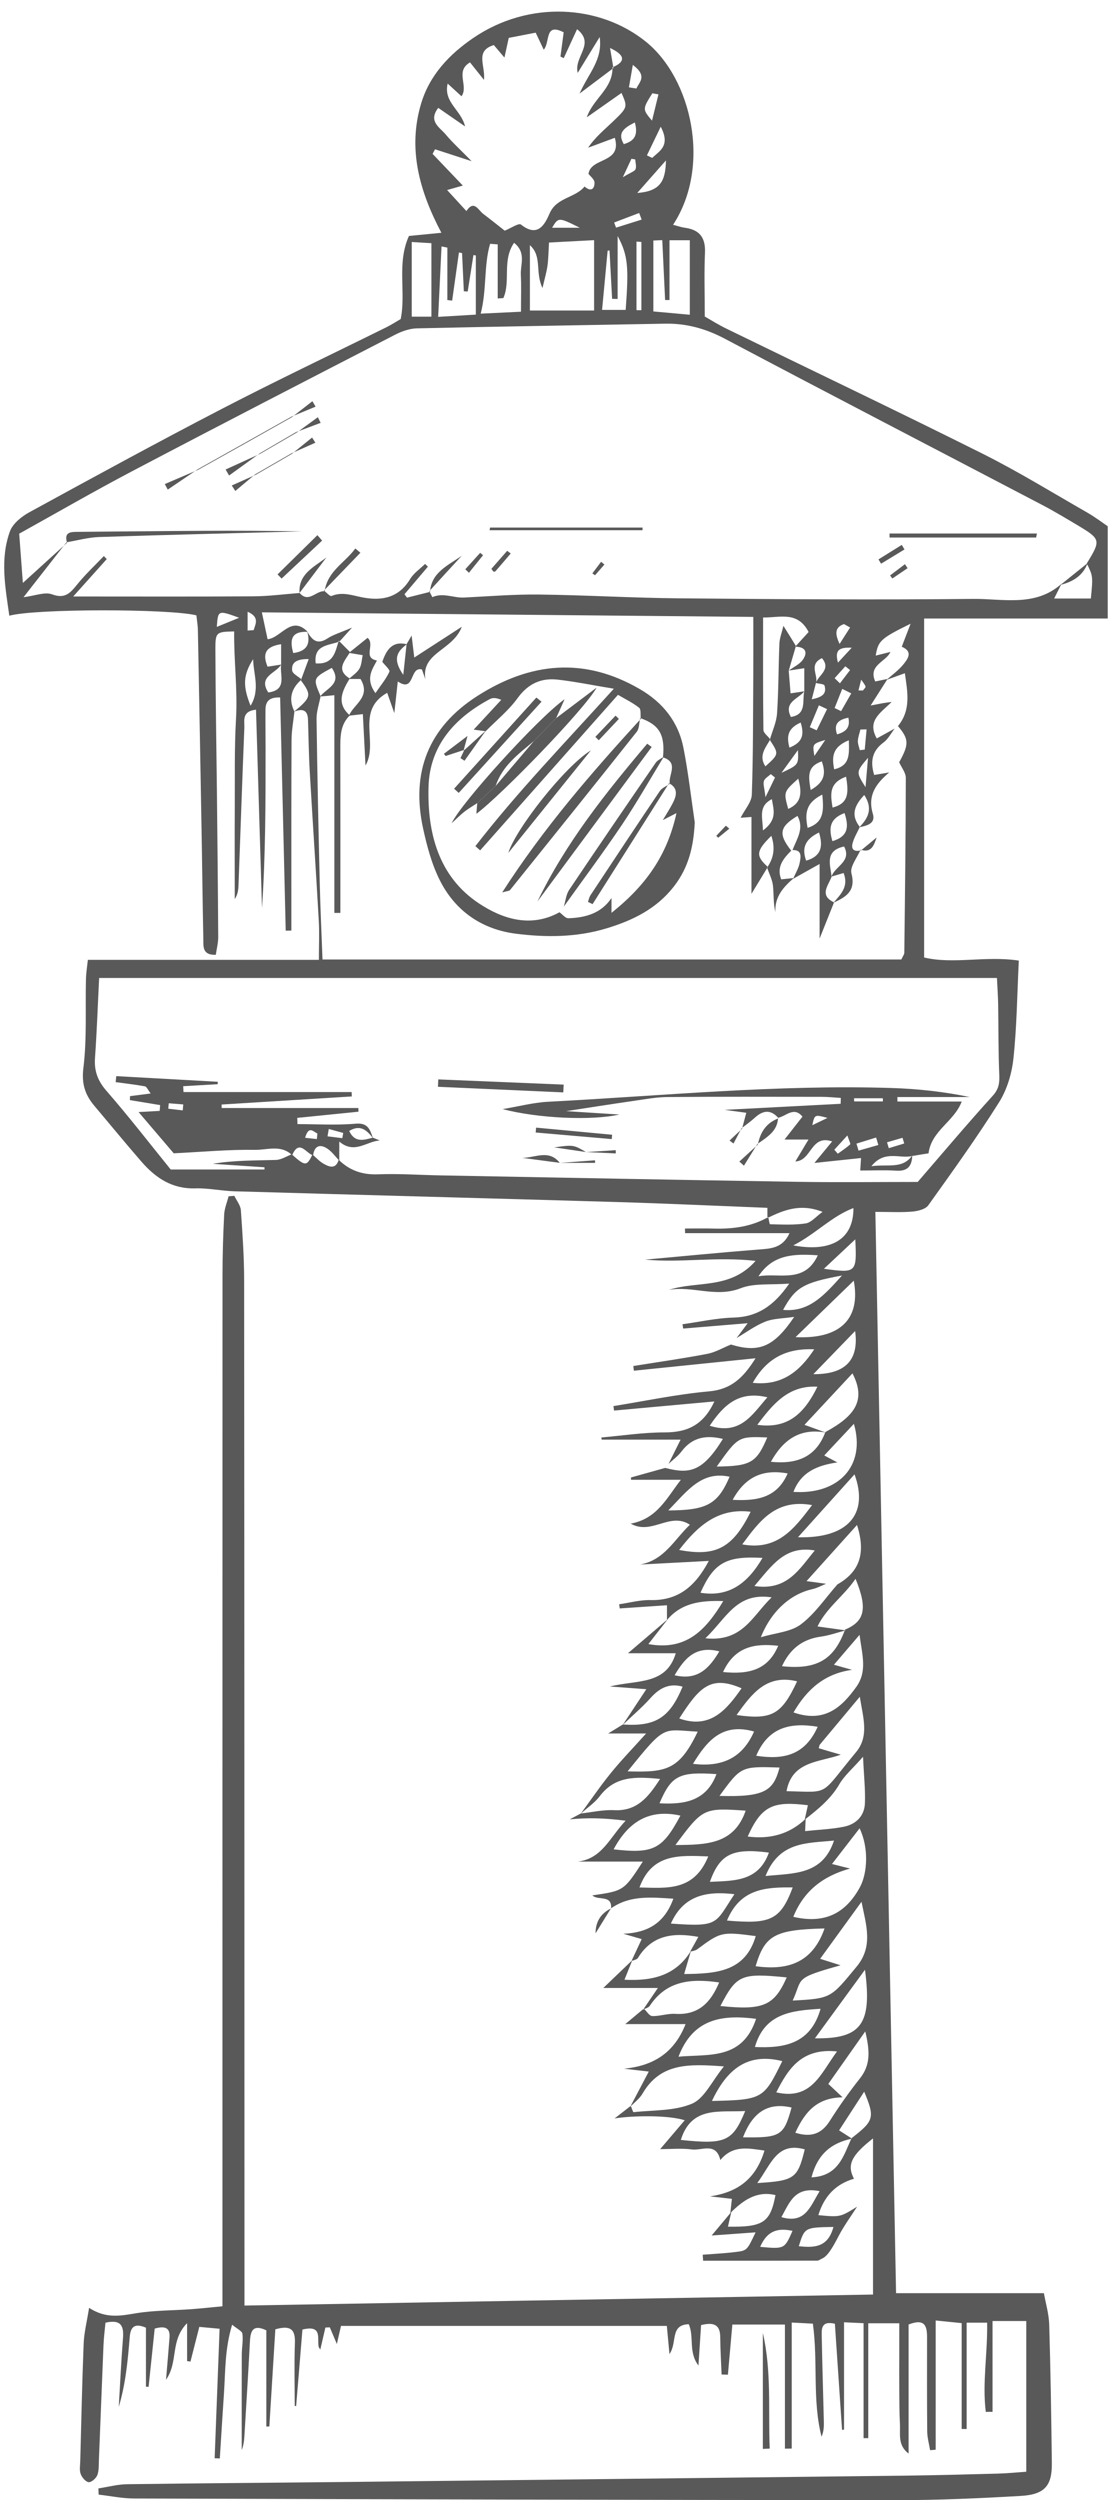 <?xml version="1.0" encoding="UTF-8" standalone="no"?><svg xmlns="http://www.w3.org/2000/svg" xmlns:xlink="http://www.w3.org/1999/xlink" fill="#000000" height="237.8" preserveAspectRatio="xMidYMid meet" version="1" viewBox="-0.4 -1.1 105.4 237.8" width="105.4" zoomAndPan="magnify"><g clip-rule="evenodd" fill="#59595a" fill-rule="evenodd" id="change1_1"><path d="M72.599,114.75c0-0.312,0-0.623,0-0.969 c-4.77-0.187-9.482-0.408-14.194-0.548c-12.173-0.357-24.348-0.674-36.52-1.026 c-1.24-0.035-2.479-0.317-3.713-0.277c-2.19,0.067-3.765-0.989-5.103-2.526 c-1.524-1.751-2.993-3.547-4.488-5.318c-0.883-1.05-1.235-2.087-1.049-3.603 c0.342-2.777,0.176-5.62,0.244-8.438c0.016-0.645,0.124-1.288,0.18-1.852c7.353,0,14.56,0,21.977,0 c0-1.339,0.059-2.553-0.011-3.76c-0.265-4.709-0.582-9.413-0.855-14.119c-0.097-1.655-0.114-3.312-0.169-4.968 c-0.031-0.989-0.592-1.041-1.331-0.757c1.649-1.359,1.696-1.577,0.651-2.984c0.234-0.63,0.466-1.255,0.748-2.018 c-1.083-0.014-1.664,0.275-1.575,1.084c0.034,0.314,0.586,0.569,0.9,0.854c-0.983,0.848-1.273,1.852-0.685,3.053 c-0.095,0.897-0.266,1.795-0.272,2.692c-0.027,5.142-0.017,10.285-0.017,15.429c0,0.903,0,1.809,0,2.711 c-0.181,0.003-0.359,0.006-0.538,0.009c-0.177-7.348-0.35-14.696-0.53-22.18 c-0.814-0.029-1.386,0.185-1.395,1.142c-0.012,1.242,0.009,2.488,0.009,3.733c0.003,5.052,0,10.104-0.34,15.164 c-0.19-6.271-0.38-12.544-0.57-18.88c-1.381,0.157-1.082,1.06-1.108,1.703 c-0.201,4.972-0.371,9.942-0.553,14.914c-0.018,0.469-0.051,0.938-0.362,1.4c0-2.897-0.012-5.794,0.003-8.69 c0.017-2.819-0.043-5.646,0.118-8.457c0.16-2.777-0.21-5.547-0.176-8.312c-1.702,0.042-1.791,0.057-1.785,1.71 c0.014,4.56,0.096,9.12,0.146,13.68c0.047,4.561,0.096,9.124,0.123,13.684c0.001,0.546-0.145,1.091-0.229,1.682 c-1.319,0.053-1.174-0.828-1.188-1.515c-0.074-3.565-0.11-7.133-0.174-10.698 c-0.108-6.218-0.223-12.437-0.344-18.655c-0.009-0.485-0.095-0.968-0.142-1.417 C15.721,56.792,2.967,56.78,0.486,57.462c-0.384-2.714-0.897-5.391,0.06-8.028 c0.27-0.735,1.105-1.407,1.843-1.81c6.107-3.34,12.22-6.676,18.398-9.878 c5.149-2.669,10.393-5.157,15.59-7.731c0.44-0.218,0.856-0.489,1.34-0.77 c0.521-2.563-0.396-5.292,0.785-7.902c0.992-0.098,1.958-0.19,3.085-0.302c-2.072-3.927-3.211-7.927-1.946-12.233 c0.805-2.745,2.69-4.738,5.002-6.311c5.239-3.564,11.996-3.195,16.419,0.387 c4.311,3.493,6.234,11.789,2.565,17.398c0.423,0.107,0.769,0.233,1.126,0.281c1.397,0.188,1.971,0.941,1.909,2.373 c-0.085,1.9-0.021,3.807-0.021,6.069c0.521,0.295,1.268,0.769,2.059,1.154 c8.114,3.959,16.27,7.844,24.349,11.883c3.404,1.702,6.658,3.711,9.967,5.604c0.779,0.448,1.499,0.997,1.953,1.303 c0,3.082,0,5.824,0,8.78c-5.899,0-11.562,0-17.46,0c0,10.807,0,21.393,0,32.241c2.782,0.664,5.854-0.183,9.007,0.294 c-0.16,3.261-0.19,6.297-0.511,9.304c-0.152,1.429-0.604,2.96-1.363,4.166 c-2.109,3.354-4.428,6.578-6.735,9.804c-0.271,0.378-0.99,0.554-1.52,0.6 c-1.063,0.092-2.141,0.028-3.516,0.028c0.656,34.302,1.312,68.49,1.968,102.844c4.43,0,9.093,0,14.063,0 c0.167,0.94,0.475,1.961,0.506,2.987c0.13,4.394,0.199,8.789,0.25,13.187c0.024,2.146-0.678,2.978-2.958,3.111 c-3.973,0.232-7.955,0.406-11.932,0.403c-24.135-0.016-48.27-0.083-72.403-0.158 c-1.127-0.001-2.253-0.241-3.38-0.368c-0.009-0.196-0.018-0.392-0.025-0.592c0.911-0.139,1.822-0.387,2.736-0.399 c6.885-0.094,13.768-0.135,20.651-0.211c17.83-0.195,35.66-0.396,53.488-0.606 c2.901-0.036,5.801-0.114,8.699-0.192c0.894-0.024,1.786-0.116,2.691-0.178c0-4.856,0-9.533,0-14.332 c-1.148,0-2.022,0-3.208,0c0,2.928,0,5.782,0,8.637c-0.216,0.001-0.429,0.001-0.643,0.001 c-0.345-2.767,0.183-5.561,0.127-8.484c-0.604,0-1.118,0-1.948,0c0,3.44,0,6.779,0,10.116 c-0.156-0.003-0.314-0.006-0.473-0.008c0-3.286,0-6.575,0-10.065c-0.821-0.083-1.506-0.153-2.472-0.25 c0,4.229,0,8.26,0,12.29c-0.176,0.018-0.353,0.031-0.532,0.048c-0.095-0.588-0.265-1.176-0.273-1.765 c-0.028-2.987-0.021-5.974-0.016-8.96c0-1.039-0.172-1.848-1.756-1.231c0,4.051,0,8.163,0,12.278 c-1.056-0.807-0.774-1.846-0.823-2.803c-0.059-1.075-0.053-2.155-0.061-3.234 c-0.01-0.995-0.002-1.989-0.002-2.984c0.002-1.071,0.002-2.139,0.002-3.374c-1.025,0-1.87,0-2.951,0 c0,3.69,0,7.308,0,10.925c-0.149,0-0.3,0.002-0.448,0.002c0-3.579,0-7.161,0-10.934 c-0.729-0.036-1.248-0.06-1.857-0.088c0,3.487,0,6.85,0,10.214c-0.064,0.005-0.126,0.012-0.19,0.019 c-0.229-3.377-0.455-6.756-0.682-10.094c-1.369-0.316-1.262,0.57-1.248,1.3c0.05,2.653,0.133,5.307,0.198,7.957 c0.014,0.489,0.003,0.98-0.218,1.488c-0.893-3.475-0.322-7.091-0.826-10.753 c-0.608-0.032-1.132-0.059-2.01-0.106c0,4.103,0,8.045,0,11.986c-0.216,0.005-0.434,0.008-0.648,0.01 c0-3.872,0-7.745,0-11.804c-1.818,0-3.336,0-5,0c-0.144,1.627-0.282,3.196-0.423,4.769 c-0.199-0.008-0.4-0.016-0.601-0.019c-0.046-1.185-0.122-2.368-0.128-3.551 c-0.007-1.139-0.56-1.466-1.824-1.147c-0.072,1.136-0.152,2.349-0.248,3.847 c-0.982-1.291-0.387-2.696-0.923-3.933c-1.819,0.062-1.062,1.736-1.837,2.843 c-0.095-1.021-0.163-1.756-0.249-2.68c-10.27,0-20.582,0-30.996,0c-0.158,0.69-0.279,1.22-0.394,1.722 c-0.216-0.512-0.443-1.048-0.67-1.586c-0.139,0.005-0.279,0.009-0.419,0.017 c-0.153,0.656-0.305,1.316-0.486,2.1c-0.071-0.127-0.152-0.217-0.167-0.316 c-0.124-0.797,0.353-2.053-1.532-1.59c-0.193,2.372-0.395,4.821-0.598,7.274 c-0.044-0.004-0.092-0.01-0.138-0.012c0-1.999-0.053-4,0.019-5.994c0.043-1.232-0.365-1.718-1.86-1.292 c-0.185,3.022-0.379,6.133-0.571,9.243c-0.094,0-0.19,0-0.286,0.002c0-3.041,0-6.079,0-9.146 c-1.225-0.581-1.501-0.01-1.557,1.006c-0.155,2.983-0.345,5.962-0.523,8.941 c-0.029,0.482-0.07,0.965-0.262,1.437c0-3.026-0.006-6.054,0.005-9.081c0.003-0.661,0.144-1.331,0.061-1.978 c-0.033-0.258-0.499-0.461-0.978-0.862c-0.707,2.334-0.636,4.468-0.779,6.572c-0.139,2.049-0.263,4.1-0.392,6.149 c-0.164-0.008-0.328-0.014-0.492-0.019c0.153-4.04,0.31-8.078,0.47-12.316 c-0.705-0.066-1.23-0.114-1.93-0.179c-0.291,1.145-0.565,2.22-0.839,3.298 c-0.109-0.015-0.216-0.028-0.322-0.043c0-1.047,0-2.091,0-3.61c-1.645,1.676-0.803,3.662-2.005,5.385 c0.133-1.584,0.24-2.791,0.332-3.997c0.071-0.914-0.377-1.163-1.409-0.87c-0.189,1.808-0.386,3.674-0.58,5.54 c-0.084-0.001-0.168-0.007-0.253-0.012c0-1.863,0-3.729,0-5.614c-1.11-0.476-1.465-0.047-1.542,0.889 c-0.182,2.224-0.385,4.447-1.044,6.646c0.13-2.183,0.231-4.365,0.402-6.547c0.088-1.139-0.172-1.803-1.666-1.464 c-0.06,0.662-0.155,1.372-0.185,2.083c-0.153,3.647-0.288,7.292-0.438,10.938 c-0.021,0.496,0.017,1.027-0.151,1.475c-0.116,0.305-0.561,0.699-0.823,0.673 c-0.287-0.028-0.642-0.451-0.762-0.78c-0.135-0.363-0.05-0.812-0.04-1.223 c0.1-3.734,0.176-7.464,0.325-11.192c0.04-1.034,0.305-2.059,0.515-3.387c1.639,1.067,3.039,0.75,4.504,0.51 c1.711-0.277,3.469-0.254,5.205-0.38c0.898-0.066,1.794-0.165,2.978-0.277c0-1.19,0-2.244,0-3.3 c0-31.605-0.003-63.211,0.006-94.814c0-1.906,0.061-3.816,0.157-5.721c0.027-0.586,0.274-1.161,0.42-1.74 c0.183-0.016,0.368-0.028,0.551-0.042c0.215,0.457,0.586,0.903,0.619,1.371c0.158,2.233,0.31,4.471,0.311,6.708 c0.023,31.438,0.025,62.877,0.031,94.315c0,0.977,0,1.954,0,3.154c20.166-0.354,40.106-0.704,59.791-1.048 c0-4.913,0-9.752,0-14.849c-2.093,1.637-2.49,2.526-1.812,3.835c-1.766,0.513-2.853,1.7-3.387,3.463 c2.079,0.194,2.079,0.194,3.687-0.807c-0.599,0.938-1.267,1.838-1.774,2.823 c-0.595,1.153-1.067,1.913-1.566,2.116c-0.149,0.059-0.291,0.193-0.434,0.193c-3.625,0.012-7.25,0.011-10.874,0.011 c-0.014-0.192-0.027-0.383-0.042-0.572c1.049-0.083,2.101-0.132,3.143-0.261c1.084-0.132,1.08-0.164,1.888-1.867 c-1.414,0.1-2.71,0.193-4.18,0.3c0.642-0.769,1.257-1.501,1.871-2.236c-0.103,0.462-0.21,0.922-0.319,1.395 c3.358,0.052,4.026-0.398,4.521-3.003c-1.829-0.436-3.104,0.529-4.296,1.703 c0.046-0.4,0.09-0.806,0.149-1.346c-0.706-0.081-1.395-0.16-2.082-0.236c2.572-0.376,4.351-1.602,5.182-4.357 c-1.55-0.216-3.01-0.546-4.199,0.906c-0.403-1.732-1.758-0.887-2.692-1.01 c-0.991-0.13-2.013-0.031-3.032-0.031c0.782-0.92,1.537-1.807,2.337-2.747 c-1.599-0.509-4.988-0.442-6.67-0.174c0.513-0.399,1.028-0.798,1.541-1.197c0.089,0.208,0.2,0.607,0.267,0.601 c1.873-0.206,3.894-0.1,5.561-0.81c1.178-0.503,1.876-2.124,3.029-3.542c-3.303-0.241-6.026-0.361-7.742,2.586 c-0.282,0.485-0.778,0.845-1.175,1.264c0.562-1.071,1.127-2.142,1.768-3.359 c-0.809-0.093-1.579-0.183-2.349-0.273c2.728-0.266,4.747-1.447,5.85-4.241c-1.911,0-3.717,0-5.737,0 c0.707-0.59,1.238-1.032,1.768-1.475c0.265,0.248,0.52,0.699,0.793,0.709c0.726,0.024,1.464-0.254,2.186-0.209 c2.228,0.139,3.383-1.078,4.183-2.987c-2.683-0.392-5.013-0.172-6.598,2.226 c-0.12,0.181-0.417,0.244-0.632,0.361c0.411-0.607,0.822-1.212,1.401-2.061c-1.765,0-3.291,0-5.191,0 c1.069-1.025,1.915-1.836,2.763-2.646c-0.242,0.609-0.489,1.217-0.747,1.861c2.711,0.143,4.91-0.432,6.322-2.745 c-0.21,0.717-0.42,1.434-0.645,2.203c3.061-0.031,5.812-0.212,6.809-3.609c-3.234-0.426-3.344-0.395-5.555,1.25 c-0.186,0.139-0.46,0.164-0.692,0.244c0.253-0.459,0.507-0.916,0.787-1.418c-2.423-0.442-4.417-0.162-5.744,1.999 c-0.103,0.167-0.413,0.21-0.626,0.31c0.302-0.646,0.604-1.291,0.982-2.097 c-0.6-0.175-1.172-0.344-1.745-0.509c2.261-0.097,3.891-0.957,4.756-3.335 c-2.142-0.137-4.132-0.339-5.931,0.918l0.008,0.011c0.102-1.353-1.241-0.712-1.782-1.245 c2.995-0.434,2.995-0.434,4.799-3.213c-2.182,0-4.187,0-6.195,0c2.323-0.271,3.021-2.255,4.559-3.89 c-1.972-0.253-3.581-0.298-5.311-0.127c0.348-0.184,0.695-0.37,1.043-0.558c1.059-0.118,2.122-0.369,3.172-0.316 c2.158,0.106,3.233-1.192,4.375-2.971c-2.318-0.225-4.274-0.295-5.739,1.642 c-0.487,0.642-1.2,1.112-1.808,1.662c0.945-1.288,1.849-2.612,2.854-3.853 c0.961-1.189,2.03-2.288,3.367-3.775c-1.42,0-2.316,0-3.61,0c0.664-0.407,1.025-0.626,1.389-0.855 c3.119,0.209,4.461-0.635,5.689-3.6c-1.268-0.352-2.191,0.126-3.037,1.069 c-0.818,0.915-1.766,1.717-2.654,2.567c0.717-1.084,1.432-2.167,2.24-3.39c-1.107-0.083-2.07-0.155-3.469-0.261 c2.607-0.64,5.361-0.115,6.27-3.161c-1.402,0-2.766,0-4.548,0c1.419-1.213,2.607-2.228,3.794-3.242 c-0.601,0.767-1.198,1.534-1.851,2.371c3.618,0.657,5.466-1.349,7.123-4.091c-2.167-0.071-3.993,0.18-5.356,1.806 c0-0.402,0-0.805,0-1.408c-1.583,0.106-3.038,0.203-4.493,0.302c-0.019-0.132-0.036-0.265-0.055-0.397 c0.992-0.142,1.987-0.421,2.976-0.398c2.643,0.061,4.262-1.297,5.552-3.724c-2.325,0.122-4.431,0.234-6.535,0.346 c2.321-0.428,3.243-2.368,4.736-3.786c-1.897-1.259-3.631,1.031-5.627-0.106c2.539-0.472,3.428-2.458,4.772-4.172 c-1.584,0-3.166,0-4.749,0c0.002-0.072,0.002-0.146,0.003-0.219c1.086-0.305,2.171-0.606,3.257-0.91 c2.328,0.611,3.565,0.359,5.485-2.757c-1.575-0.381-2.901-0.18-3.933,1.188 c-0.34,0.452-0.823,0.798-1.242,1.191c0.354-0.71,0.71-1.421,1.15-2.31c-2.625,0-5.066,0-7.51,0 c-0.008-0.068-0.017-0.138-0.022-0.206c2.001-0.175,4.004-0.485,6.006-0.482c2.112,0.003,3.682-0.656,4.738-2.944 c-3.293,0.299-6.417,0.581-9.541,0.867c-0.021-0.143-0.041-0.283-0.06-0.425c3.025-0.486,6.038-1.129,9.085-1.4 c2.084-0.186,3.246-1.248,4.433-3.15c-4.081,0.417-7.827,0.801-11.573,1.184c-0.018-0.149-0.035-0.298-0.053-0.445 c2.347-0.379,4.7-0.712,7.033-1.158c0.778-0.147,1.502-0.583,2.25-0.886c2.681,0.806,4.08,0.242,6.023-2.633 c-1.07,0.161-1.973,0.146-2.748,0.454c-0.967,0.383-1.829,1.029-2.736,1.562 c0.277-0.368,0.554-0.737,1.057-1.412c-2.285,0.191-4.209,0.35-6.135,0.509c-0.021-0.136-0.043-0.273-0.065-0.411 c1.614-0.222,3.222-0.589,4.84-0.633c2.267-0.062,3.839-1.095,5.314-3.234c-1.766,0.142-3.335-0.061-4.628,0.445 c-2.349,0.918-4.566-0.253-6.828,0.156c2.667-0.883,5.83-0.004,8.256-2.761c-3.694-0.417-7.09,0.199-10.511-0.118 c3.591-0.325,7.177-0.678,10.771-0.96c1.173-0.092,2.305-0.105,2.964-1.559c-3.387,0-6.659,0-9.931,0 c-0.005-0.146-0.008-0.293-0.012-0.44c0.903,0,1.807-0.021,2.709,0.004c1.829,0.052,3.594-0.167,5.215-1.094 c0.058,0.239,0.109,0.685,0.17,0.685c1.132,0.02,2.28,0.089,3.392-0.081c0.523-0.081,0.972-0.646,1.601-1.097 C75.746,113.34,74.166,113.989,72.599,114.75z M77.212,63.857c0.229-0.75,1.492-1.276,0.576-2.359 c-1.297,0.617-0.328,1.616-0.569,2.363c-0.116,0.447-0.23,0.891-0.399,1.553 c0.963-0.201,1.451-0.501,1.212-1.315C77.989,63.952,77.486,63.936,77.212,63.857z M29.324,108.71 c0.346,0.296,0.661,0.649,1.048,0.871c0.559,0.32,1.17,0.549,1.448-0.368c1.043,1.024,2.254,1.438,3.748,1.38 c1.984-0.079,3.977,0.067,5.966,0.103c11.348,0.21,22.693,0.432,34.042,0.612c3.792,0.061,7.587,0.01,11.322,0.01 c2.34-2.705,4.686-5.492,7.132-8.19c0.579-0.64,0.66-1.197,0.628-1.985 c-0.095-2.235-0.071-4.475-0.107-6.712c-0.014-0.787-0.071-1.575-0.116-2.511c-28.566,0-56.897,0-85.404,0 c-0.126,2.519-0.215,5.068-0.394,7.61c-0.087,1.237,0.261,2.171,1.095,3.129c2.113,2.426,4.082,4.974,6.107,7.475 c2.889,0,5.902,0,8.917,0c0-0.07,0.003-0.141,0.004-0.21c-1.64-0.109-3.278-0.219-4.919-0.33 c2.012-0.346,4.018-0.309,6.018-0.369c0.504-0.018,0.996-0.35,1.491-0.535 C28.65,109.84,28.767,109.843,29.324,108.71z M26.349,62.109c-0.494,0.843-2.228,1.121-1.227,2.654 c1.84-0.242,1.071-1.656,1.219-2.656c0-0.626,0-1.251,0-1.935c-1.507,0.221-1.788,0.943-1.286,2.139 C25.561,62.233,25.956,62.17,26.349,62.109z M76.115,64.652c-0.572,0.732-2.002,1.012-1.279,2.442 c1.526-0.247,1.063-1.52,1.272-2.442c0-0.673,0-1.349,0-2.197c-0.627,0.095-1.06,0.16-1.48,0.228 c0.459-0.342,1.042-0.596,1.349-1.042c0.518-0.756,0.186-1.222-0.734-1.23c0.423-0.465,0.849-0.928,1.277-1.399 c-1.045-2.01-2.689-1.36-4.33-1.38c0,3.686-0.016,7.189,0.031,10.691c0.003,0.3,0.435,0.593,0.653,0.903 c-0.448,0.796-1.136,1.552-0.464,2.566c1.297-1.175,1.297-1.175,0.415-2.519c0.241-0.84,0.635-1.668,0.692-2.519 c0.148-2.21,0.132-4.433,0.224-6.647c0.019-0.497,0.217-0.988,0.383-1.684c0.52,0.831,0.857,1.373,1.19,1.918 c-0.23,0.782-0.457,1.566-0.686,2.351c0.058,0.716,0.117,1.432,0.176,2.156 C75.326,64.769,75.723,64.712,76.115,64.652z M78.702,82.272c0.296-0.979,1.954-1.414,1.193-2.86 c-1.853,0.407-1.323,1.714-1.185,2.866c-0.303,0.852-1.219,1.762,0.23,2.449 c-0.4,1.004-0.803,2.01-1.375,3.444c0-2.568,0-4.767,0-7.096c-1.033,0.58-1.778,1-2.523,1.414 c0.221-0.511,0.532-1.006,0.632-1.54c0.09-0.495,0.274-1.223-0.685-1.199c0.397-1.047,1.136-2.045,0.47-3.246 c-1.713,1.035-1.837,1.728-0.592,3.303c-0.747,0.758-1.42,1.545-0.953,2.729c0.413-0.043,0.805-0.083,1.198-0.124 c-0.98,0.851-1.831,1.77-1.754,3.249c-0.21-0.874-0.138-1.719-0.233-2.544c-0.068-0.581-0.365-1.134-0.557-1.702 c0.652-0.917,0.783-1.892,0.408-3.017c-1.464,1.441-1.504,1.906-0.337,2.958c-0.434,0.714-0.868,1.43-1.555,2.56 c0-2.712,0-5.015,0-7.311c-0.45,0.033-0.791,0.057-1.033,0.076c0.4-0.79,1.039-1.48,1.065-2.19 c0.132-3.755,0.114-7.516,0.14-11.277c0.012-1.798,0.002-3.597,0.002-5.639 C55.565,57.432,40.147,57.288,24.51,57.142c0.223,1.04,0.374,1.754,0.546,2.559c1.297-0.133,2.248-2.323,3.815-0.702 c-1.524-0.078-1.748,0.71-1.374,2.016c1.377-0.185,1.641-0.943,1.322-2.064c0.445,0.793,0.934,1.326,1.931,0.673 c0.553-0.362,1.22-0.549,2.343-1.035c-0.658,0.728-0.93,1.026-1.198,1.328 c-0.998,0.392-2.479,0.28-2.265,2.076c1.711,0.135,1.861-1.101,2.195-2.156 c0.357,0.36,0.716,0.724,1.073,1.084c-0.474,0.831-1.405,1.659-0.031,2.513 c-0.699,1.171-1.317,2.343,0.011,3.508c-0.924,0.894-0.906,2.047-0.903,3.211 c0.012,5.192,0.004,10.384,0.004,15.577c-0.19,0-0.383,0-0.573,0c0-6.866,0-13.731,0-20.708 c-0.578,0.059-0.977,0.097-1.357,0.125c0.616-0.789,2.139-1.228,1.112-2.723c-1.797,0.979-1.797,0.979-1.063,2.695 c-0.135,0.719-0.394,1.439-0.385,2.158c0.068,5.215,0.181,10.427,0.304,15.64c0.056,2.375,0.17,4.75,0.262,7.241 c18.498,0,36.823,0,55.062,0c0.158-0.341,0.282-0.485,0.282-0.632c0.065-5.545,0.135-11.088,0.144-16.634 c0-0.497-0.41-0.995-0.633-1.493c0.953-1.713,0.936-2.196-0.115-3.441c1.259-1.533,0.913-3.218,0.658-5.026 c-0.716,0.259-1.228,0.446-1.732,0.627c0.533-0.48,1.136-0.91,1.585-1.46c0.434-0.535,0.948-1.223-0.149-1.688 c0.246-0.637,0.489-1.27,0.842-2.187c-2.854,1.402-3.094,1.632-3.318,3.033 c0.472-0.116,0.938-0.233,1.401-0.352c-0.426,0.963-2.146,1.24-1.447,2.812 c0.38-0.08,0.774-0.161,1.17-0.242c-0.469,0.736-0.938,1.473-1.609,2.529 c0.722-0.138,0.949-0.185,1.179-0.226c0.19-0.032,0.383-0.056,0.825-0.118 c-1.068,1.062-2.371,1.787-1.42,3.475c0.583-0.321,1.145-0.629,1.705-0.939c-0.351,0.448-0.624,1.002-1.064,1.325 c-1.118,0.821-1.26,1.848-0.888,3.088c0.488-0.082,0.96-0.162,1.432-0.242 c-1.219,1.037-2.094,2.152-1.555,3.944c0.281,0.941-0.594,1.127-1.289,1.272c0.823-0.85,1.331-1.752,0.47-3.068 c-0.964,1.016-1.292,1.938-0.423,3.038c-0.231,0.506-0.533,0.99-0.68,1.52 c-0.19,0.678,0.201,0.858,0.81,0.701l-0.057-0.061c-0.317,0.759-1.035,1.624-0.87,2.257 c0.442,1.694-0.524,2.24-1.703,2.789c0.646-0.781,1.475-1.5,0.958-2.826 C79.427,82.057,79.058,82.168,78.702,82.272z M80.605,202.268c2.147-1.657,2.234-1.953,1.202-4.42 c-0.827,1.272-1.598,2.459-2.386,3.677c0.562,0.361,0.897,0.573,1.23,0.789 c-1.97,0.397-3.284,1.48-3.858,3.682C79.392,205.869,79.841,203.911,80.605,202.268z M79.985,153.898 c1.88-0.794,2.162-1.997,1-4.832c-1.129,1.652-2.765,2.753-3.617,4.53c1.013,0.139,1.849,0.253,2.689,0.373 c-0.788,0.202-1.567,0.484-2.37,0.596c-1.768,0.242-2.938,1.176-3.7,2.812 C77.308,157.73,78.941,156.757,79.985,153.898z M78.112,135.107c2.876-1.547,3.881-3.066,2.579-5.582 c-1.518,1.63-3.001,3.222-4.563,4.896c0.823,0.298,1.428,0.519,2.031,0.735 c-2.43-0.442-4.035,0.63-5.227,2.78C75.445,138.193,77.236,137.466,78.112,135.107z M78.182,149.538 c-0.438,0.175-0.862,0.413-1.317,0.514c-2.062,0.464-3.901,2.082-4.889,4.572c1.417-0.424,2.857-0.504,3.812-1.228 c1.346-1.016,2.334-2.51,3.473-3.799c2.158-1.228,2.703-3.015,1.863-5.651c-1.668,1.855-3.147,3.496-4.801,5.338 C77.219,149.407,77.701,149.472,78.182,149.538z M76.146,171.977c0.102-0.458,0.204-0.916,0.305-1.376 c-3.228-0.393-4.39-0.03-5.723,2.977c2.093,0.271,3.959-0.201,5.513-1.691 c-0.014,0.309-0.028,0.618-0.052,1.176c1.307-0.141,2.522-0.18,3.698-0.421 c1.132-0.231,1.937-1.007,1.987-2.205c0.056-1.268-0.09-2.548-0.176-4.445c-1.02,1.158-1.777,1.791-2.242,2.594 C78.628,170.017,77.4,170.993,76.146,171.977z M57.953,5.376c-0.952,0.718-1.903,1.434-3.223,2.426 c0.868-1.961,2.22-3.207,1.914-5.379c-0.772,1.26-1.349,2.2-2.092,3.413c-0.374-1.584,1.705-2.748-0.058-4.16 c-0.472,1.023-0.869,1.889-1.268,2.755c-0.104-0.052-0.207-0.101-0.311-0.152 c0.103-0.785,0.209-1.571,0.305-2.303c-1.849-0.953-1.263,0.925-1.898,1.652c-0.336-0.711-0.566-1.198-0.765-1.621 c-0.853,0.164-1.676,0.324-2.561,0.496c-0.132,0.602-0.257,1.177-0.411,1.872 c-0.438-0.517-0.742-0.871-1.01-1.189c-1.834,0.563-0.778,1.969-0.937,3.312 c-0.587-0.735-0.955-1.196-1.328-1.664c-1.458,0.85-0.107,2.242-0.809,3.223c-0.4-0.368-0.768-0.702-1.317-1.207 c-0.414,1.795,1.271,2.479,1.66,4.078c-1.059-0.732-1.775-1.23-2.555-1.768 c-0.984,1.285,0.15,1.857,0.709,2.529c0.644,0.771,1.397,1.45,2.466,2.542c-1.498-0.486-2.49-0.809-3.481-1.133 c-0.077,0.146-0.154,0.293-0.231,0.44c0.949,0.995,1.898,1.991,2.875,3.013 c-0.397,0.112-0.775,0.219-1.495,0.423c0.691,0.754,1.263,1.377,1.835,2.001 c0.727-1.099,1.118-0.098,1.595,0.264c0.702,0.527,1.386,1.081,2.051,1.602c0.568-0.227,1.331-0.75,1.543-0.583 c1.603,1.268,2.267-0.001,2.729-1.063c0.669-1.538,2.424-1.45,3.325-2.556c0.559,0.511,0.946,0.281,0.944-0.362 c-0.001-0.323-0.434-0.647-0.575-0.838c0.231-1.606,3.214-0.953,2.506-3.433 c-0.925,0.342-1.732,0.643-2.541,0.944c0.675-1.005,1.548-1.708,2.354-2.481c1.429-1.369,1.412-1.387,0.823-2.729 c-1.1,0.773-2.2,1.547-3.302,2.321c0.602-1.794,2.49-2.718,2.443-4.753c1.379-0.589,1.1-1.222-0.232-1.845 C57.74,4.101,57.847,4.738,57.953,5.376z M5.978,50.523l-0.056-0.045c-1.279,1.636-2.558,3.273-4.084,5.224 c1.105-0.136,2.031-0.527,2.713-0.274c1.283,0.482,1.779-0.186,2.44-0.997c0.762-0.936,1.653-1.767,2.488-2.644 c0.091,0.097,0.184,0.193,0.275,0.291c-0.946,1.053-1.893,2.108-3.189,3.555c6.128,0,11.642,0.022,17.153-0.015 c1.458-0.01,2.915-0.204,4.373-0.316l0.005-0.009c0.865,1.02,1.579-0.254,2.384-0.155l-0.061-0.065 c0.242,0.183,0.575,0.573,0.716,0.513c1.04-0.436,1.992-0.043,2.987,0.142c1.829,0.341,3.421,0.02,4.488-1.748 c0.341-0.564,0.942-0.967,1.425-1.444c0.09,0.087,0.18,0.174,0.269,0.262c-0.74,0.874-1.483,1.748-2.227,2.623 c0.079,0.106,0.159,0.217,0.241,0.324c0.728-0.184,1.458-0.365,2.188-0.55l-0.062-0.062 c0.1,0.196,0.278,0.568,0.287,0.564c1.016-0.458,2.016,0.089,3.022,0.037c2.381-0.118,4.765-0.315,7.146-0.285 c4.438,0.052,8.873,0.322,13.312,0.36c9.318,0.083,18.637,0.154,27.953,0.054 c2.834-0.031,5.912,0.795,8.412-1.434c-0.231,0.462-0.462,0.923-0.698,1.397c1.262,0,2.387,0,3.49,0 c0.206-2.126,0.206-2.126-0.389-3.336c1.353-2.199,1.337-2.305-0.825-3.602c-1.138-0.68-2.276-1.363-3.449-1.978 C88.657,41.648,78.584,36.428,68.557,31.121c-1.819-0.961-3.657-1.472-5.689-1.435 c-7.87,0.148-15.741,0.265-23.61,0.445c-0.706,0.015-1.459,0.287-2.099,0.618 c-8.316,4.286-16.634,8.575-24.917,12.931c-3.725,1.958-7.369,4.068-10.815,5.979 c0.127,1.713,0.232,3.119,0.348,4.686C3.224,53.025,4.603,51.774,5.978,50.523z M56.114,28.433 c0-2.283,0-4.374,0-6.691c-1.53,0.081-2.881,0.152-4.288,0.226c-0.055,0.905-0.057,1.563-0.146,2.21 c-0.085,0.604-0.262,1.198-0.475,2.121c-0.731-1.541-0.003-2.994-1.198-4.081c0,2.056,0,4.111,0,6.216 C52.032,28.433,54.047,28.433,56.114,28.433z M81.552,179.785c-1.294,1.784-2.588,3.567-3.934,5.423 c0.717,0.229,1.172,0.372,1.941,0.617c-4.522,1.268-3.561,1.205-4.553,3.354c3.7-0.192,3.621-0.256,6.081-3.226 C82.691,184.018,81.993,181.998,81.552,179.785z M78.745,176.19c0.711,0.18,1.213,0.306,1.716,0.433 c-2.584,0.719-4.399,2.127-5.396,4.591c2.93,0.684,4.942-0.278,6.321-2.789c0.747-1.36,0.866-3.8-0.017-5.626 C80.484,173.946,79.639,175.035,78.745,176.19z M77.566,164.864c-0.043,0.164-0.085,0.314-0.082,0.314 c0.651,0.2,1.305,0.388,2.099,0.617c-2.081,0.731-4.638,0.602-5.164,3.471 c4.234,0.08,3.099,0.518,6.613-3.714c1.27-1.527,0.669-3.277,0.358-5.268 C79.944,162.016,78.728,163.472,77.566,164.864z M62.599,21.74c-0.283,0.012-0.566,0.023-0.847,0.036 c0,2.221,0,4.445,0,6.746c1.068,0.097,2.167,0.195,3.466,0.314c0-2.456,0-4.732,0-7.085c-0.572,0-1.115,0-1.931,0 c0,1.973,0,3.83,0,5.686c-0.139,0-0.279,0-0.418,0C62.778,25.54,62.687,23.64,62.599,21.74z M75.085,161.776 c2.916,1.013,4.558-0.448,5.974-2.435c1.054-1.478,0.564-2.991,0.306-4.945c-0.964,1.127-1.643,1.918-2.436,2.843 c0.723,0.204,1.225,0.345,1.725,0.485C78.061,158.081,76.373,159.551,75.085,161.776z M75.255,201.752 c1.466,0.455,2.481,0.136,3.272-1.114c0.886-1.398,1.846-2.756,2.875-4.054c1.02-1.288,0.95-2.6,0.508-4.471 c-1.342,1.906-2.42,3.438-3.516,4.993c0.423,0.397,0.744,0.699,1.359,1.277 C77.314,198.417,76.177,199.752,75.255,201.752z M47.484,27.251c-0.18,0.015-0.359,0.026-0.539,0.038 c0-1.714,0-3.428,0-5.144c-0.241-0.019-0.481-0.037-0.723-0.055c-0.61,2.076-0.3,4.309-0.893,6.642 c1.469-0.07,2.646-0.127,3.829-0.184c0-1.372,0.041-2.444-0.014-3.511c-0.049-0.98,0.534-2.107-0.641-3.042 C47.343,23.673,48.197,25.635,47.484,27.251z M71.524,190.917c-3.26-0.424-6.001-0.009-7.381,3.6 C67.075,194.257,70.215,194.839,71.524,190.917z M75.077,140.797c4.329,0.286,6.902-2.507,5.75-6.471 c-0.986,1.05-1.877,2.001-2.82,3.007c0.535,0.284,0.791,0.421,1.247,0.664 C77.282,138.278,75.789,138.944,75.077,140.797z M42.156,22.452c-0.185-0.037-0.368-0.076-0.555-0.113 c-0.102,2.167-0.205,4.331-0.319,6.698c1.317-0.078,2.355-0.139,3.582-0.213c0-1.996,0-3.811,0-5.626 c-0.075-0.013-0.151-0.024-0.227-0.04c-0.182,1.157-0.364,2.313-0.546,3.469 c-0.124-0.006-0.247-0.014-0.369-0.021c-0.057-1.21-0.113-2.423-0.168-3.633c-0.099-0.02-0.197-0.04-0.297-0.061 c-0.215,1.527-0.429,3.053-0.645,4.579c-0.152-0.017-0.304-0.033-0.457-0.049 C42.156,25.779,42.156,24.115,42.156,22.452z M75.507,145.113c4.754,0.129,6.758-2.199,5.381-5.982 C79.151,141.062,77.46,142.942,75.507,145.113z M67.325,198.728c4.867-0.102,4.926-0.217,6.691-3.789 C70.719,194.113,68.755,195.695,67.325,198.728z M78.037,182.32c-4.754,0.122-5.674,0.64-6.558,3.594 C74.445,186.317,76.862,185.673,78.037,182.32z M59.302,167.379c3.639,0.104,4.91-0.088,6.667-3.777 C62.571,163.426,62.956,162.849,59.302,167.379z M64.203,146.324c3.335,0.608,5.024-0.016,6.802-3.635 C67.904,142.302,65.972,144.026,64.203,146.324z M40.638,29.018c0-2.36,0-4.61,0-6.988 c-0.619-0.037-1.133-0.066-1.872-0.111c0,2.464,0,4.72,0,7.1C39.356,29.018,39.97,29.018,40.638,29.018z M81.881,186.251c-1.73,2.371-3.183,4.361-4.76,6.519C81.523,192.838,82.573,191.423,81.881,186.251z M63.85,174.386c2.955-0.021,5.575-0.057,6.682-3.27C66.527,170.842,66.458,170.875,63.85,174.386z M64.325,171.588c-3.018-0.67-4.971,0.628-6.354,3.209C61.771,175.231,62.611,174.792,64.325,171.588z M68.13,189.698c4.069,0.425,5.121-0.031,6.306-2.721C70.107,186.544,69.667,186.733,68.13,189.698z M77.658,189.963c-2.736,0.166-5.314,0.408-6.247,3.633C74.251,193.727,76.713,193.279,77.658,189.963z M76.849,142.052c-3.459-0.616-4.984,1.5-6.643,3.74C73.527,146.401,75.12,144.36,76.849,142.052z M68.755,181.569 c4.071,0.35,5.076,0.007,6.252-3.15C72.441,178.391,70.021,178.522,68.755,181.569z M70.144,159.478 c-2.924-1.261-4.002-0.14-5.928,2.872C67.158,163.387,68.703,161.541,70.144,159.478z M80.815,120.71 c-1.866,1.809-3.631,3.519-5.534,5.367C79.505,126.29,81.493,124.364,80.815,120.71z M66.972,175.47 c-2.779-0.107-5.348-0.282-6.54,2.952C63.031,178.475,65.611,178.81,66.972,175.47z M72.424,177.332 c2.717-0.273,5.416-0.075,6.511-3.369C76.388,174.225,73.746,174.015,72.424,177.332z M64.365,202.434 c4.243,0.451,4.927,0.15,6.122-2.748C68.065,199.831,65.379,199.176,64.365,202.434z M69.667,162.022 c3.379,0.476,4.283-0.053,5.758-3.205C72.535,158.111,71.132,159.963,69.667,162.022z M69.462,179.063 c-2.725-0.328-4.87,0.152-6.043,2.794C68.036,182.191,67.594,181.882,69.462,179.063z M77.383,163.137 c-2.643-0.434-4.701,0.061-5.848,2.759C74.072,166.28,76.146,165.908,77.383,163.137z M79.222,194.018 c-3.349-0.339-4.623,1.61-5.778,3.893C76.82,198.688,77.673,196.1,79.222,194.018z M72.135,147.077 c-3.47-0.202-4.631,0.472-5.901,3.313C68.945,150.834,70.719,149.504,72.135,147.077z M67.755,167.642 c-3.554-0.245-4.29,0.132-5.418,2.774C64.69,170.54,66.775,170.237,67.755,167.642z M58.353,27.337 c-0.176-0.006-0.351-0.011-0.526-0.015c-0.082-1.531-0.165-3.064-0.246-4.596 c-0.059,0.005-0.119,0.012-0.179,0.018c-0.175,1.853-0.348,3.708-0.528,5.632c0.892,0,1.575,0,2.244,0 c0.305-4.1,0.222-5.189-0.765-7.029C58.353,23.689,58.353,25.512,58.353,27.337z M68.044,169.714 c4.351,0.13,5.129-0.51,5.713-2.699C70.094,166.901,70.094,166.901,68.044,169.714z M65.521,166.664 c2.783,0.337,4.7-0.558,5.81-3.074C68.309,162.737,66.862,164.462,65.521,166.664z M72.741,175.106 c-3.522-0.456-4.662,0.165-5.614,2.781C69.434,177.78,71.753,177.873,72.741,175.106z M63.172,142.562 c3.694-0.012,4.712-0.605,5.832-3.205C66.327,138.777,64.993,140.696,63.172,142.562z M66.702,154.721 c3.539,0.374,4.458-2.115,6.302-3.892C69.646,150.326,68.715,152.804,66.702,154.721z M71.365,149.751 c3.136,0.477,4.264-1.613,5.743-3.381C74.289,145.872,73.05,147.774,71.365,149.751z M71.209,130.425 c2.714,0.293,4.409-1.007,5.845-3.186C74.359,127.116,72.503,128.124,71.209,130.425z M70.278,202.188 c3.576,0.051,3.882-0.146,4.621-2.836C72.562,198.819,71.175,199.884,70.278,202.188z M75.06,117.355 c3.69,0.676,5.741-0.633,5.724-3.556C78.656,114.621,77.249,116.228,75.06,117.355z M71.641,134.419 c2.646,0.361,4.322-0.751,5.713-3.626C74.615,130.648,73.14,132.417,71.641,134.419z M71.636,206.536 c3.545-0.212,3.84-0.44,4.517-3.202C73.496,202.583,72.955,204.766,71.636,206.536z M67.779,138.389 c3.24-0.04,3.786-0.368,4.806-2.769C69.824,135.518,69.824,135.518,67.779,138.389z M68.38,157.93 c2.444,0.25,4.272-0.182,5.247-2.493C71.395,155.19,69.511,155.498,68.38,157.93z M67.114,134.508 c2.911,0.914,4.014-1.023,5.485-2.708C69.922,131.164,68.464,132.483,67.114,134.508z M79.695,120.218 c-3.709,0.685-4.439,1.137-5.604,3.269C76.563,123.72,77.98,122.127,79.695,120.218z M71.751,120.293 c1.934-0.368,4.371,0.743,5.644-1.997C75.138,118.144,73.116,118.194,71.751,120.293z M69.293,141.554 c2.313,0.12,4.216-0.178,5.234-2.513C72.234,138.636,70.545,139.28,69.293,141.554z M76.971,129.602 c3.05,0.022,4.35-1.342,3.974-4.104C79.653,126.831,78.317,128.214,76.971,129.602z M68.025,155.966 c-2.26-0.574-3.298,0.662-4.252,2.273C65.934,158.751,67.039,157.631,68.025,155.966z M77.568,207.308 c-2.37-0.478-2.858,1.078-3.636,2.47C76.192,210.443,76.661,208.791,77.568,207.308z M78.881,210.712 c-2.737,0.048-2.737,0.048-3.295,1.831C77.031,212.697,78.358,212.684,78.881,210.712z M60.614,21.912 c-0.156-0.011-0.311-0.022-0.467-0.032c0,2.174,0,4.348,0,6.521c0.155,0.001,0.311,0.001,0.467,0.004 C60.614,26.239,60.614,24.075,60.614,21.912z M80.961,116.777c-1.136,1.066-1.98,1.856-2.985,2.8 C81.066,120.003,81.111,119.963,80.961,116.777z M71.912,212.606c2.316,0.207,2.316,0.207,3.076-1.522 C73.642,210.798,72.599,211.016,71.912,212.606z M77.823,74.475c-1.632,0.812-1.649,1.852-1.397,3.168 C77.983,77.121,77.97,76.043,77.823,74.475z M23.681,61.592c-0.963,1.522-0.997,2.548-0.246,4.434 C24.374,64.488,23.698,63.008,23.681,61.592z M80.085,72.775c-1.68,0.603-1.47,1.742-1.287,2.933 C80.402,75.308,80.312,74.197,80.085,72.775z M80.344,69.309c-1.566,0.643-1.628,1.563-1.39,2.763 C80.444,71.716,80.39,70.712,80.344,69.309z M60.216,17.255c2.171-0.166,2.696-1.09,2.732-3.094 C61.936,15.307,61.248,16.087,60.216,17.255z M78.786,78.905c1.558-0.466,1.554-1.432,1.151-2.671 C78.47,76.78,78.438,77.73,78.786,78.905z M75.537,72.96c-1.401,1.26-1.401,1.26-0.958,2.878 C75.856,75.282,75.904,74.304,75.537,72.96z M76.718,74.038c1.344-0.754,1.459-1.593,1.056-2.722 C76.365,71.801,76.491,72.736,76.718,74.038z M62.236,7.877c-0.192-0.035-0.387-0.069-0.579-0.104 c-0.947,1.508-0.947,1.508-0.033,2.606C61.859,9.424,62.047,8.649,62.236,7.877z M77.511,78.083 c-1.327,0.637-1.66,1.473-1.224,2.677C77.658,80.36,77.944,79.501,77.511,78.083z M61.139,13.681 c0.169,0.079,0.337,0.156,0.506,0.237c0.679-0.662,1.766-1.14,0.808-2.965 C61.904,12.091,61.522,12.886,61.139,13.681z M75.764,67.624c-1.217,0.55-1.363,1.285-1.066,2.386 C75.756,69.576,76.198,68.987,75.764,67.624z M78.275,66.348c-0.26-0.121-0.517-0.244-0.777-0.364 c-0.289,0.694-0.577,1.388-0.865,2.081c0.219,0.1,0.438,0.198,0.655,0.298 C77.615,67.69,77.947,67.017,78.275,66.348z M54.751,20.561c-2.024-1.009-2.024-1.009-2.634,0 C52.999,20.561,53.874,20.561,54.751,20.561z M22.35,57.657c-2.012-0.73-2.012-0.73-2.125,0.868 C20.924,58.24,21.532,57.991,22.35,57.657z M60.639,19.787c-0.078-0.209-0.158-0.419-0.238-0.629 c-0.792,0.303-1.587,0.604-2.38,0.905c0.06,0.162,0.122,0.326,0.181,0.489 C59.015,20.297,59.827,20.043,60.639,19.787z M59.991,10.546c-1.092,0.548-1.662,1.014-1.051,2.063 C59.866,12.333,60.345,11.841,59.991,10.546z M80.577,64.85c-0.286-0.142-0.572-0.285-0.858-0.428 c-0.242,0.606-0.483,1.213-0.725,1.819c0.205,0.101,0.411,0.199,0.615,0.299 C79.933,65.977,80.255,65.414,80.577,64.85z M73.938,72.405c1.628-0.759,1.628-0.759,1.567-2.161 C74.965,70.987,74.611,71.477,73.938,72.405z M72.175,77.886c1.381-1.018,1.022-1.95,0.847-2.977 C71.713,75.6,72.147,76.591,72.175,77.886z M82.17,70.978c-1.15,1.349-1.15,1.349-0.236,2.79 C82.002,72.958,82.072,72.147,82.17,70.978z M80.467,58.583c-0.194-0.109-0.388-0.217-0.581-0.325 c-0.752,0.267-0.957,0.756-0.419,1.89C79.901,59.469,80.185,59.027,80.467,58.583z M79.228,68.746 c0.844-0.233,1.277-0.658,1.073-1.584C79.263,67.363,78.903,67.831,79.228,68.746z M78.105,69.278 c-1.225,0.379-1.225,0.379-1.035,1.522C77.491,70.181,77.797,69.729,78.105,69.278z M59.428,7.208 c0.237,0.037,0.475,0.074,0.714,0.111c0.249-0.618,1.095-1.153-0.343-2.248 C59.65,5.936,59.538,6.572,59.428,7.208z M23.154,58.873c0.192-0.012,0.383-0.024,0.573-0.037 c0.181-0.598,0.588-1.243-0.573-1.751C23.154,57.792,23.154,58.333,23.154,58.873z M82.036,68.273 c-0.195,0.004-0.393,0.009-0.588,0.013c-0.086,0.358-0.223,0.715-0.242,1.075 c-0.014,0.293,0.117,0.592,0.182,0.889c0.157-0.016,0.315-0.033,0.471-0.052 C81.917,69.557,81.977,68.915,82.036,68.273z M78.995,63.404c0.17,0.163,0.339,0.325,0.506,0.489 c0.32-0.42,0.644-0.84,0.963-1.26c-0.151-0.119-0.302-0.239-0.451-0.36 C79.674,62.648,79.335,63.027,78.995,63.404z M81.264,64.568c0.142,0.003,0.281,0.006,0.423,0.008 c0.089-0.129,0.281-0.298,0.25-0.379c-0.09-0.236-0.271-0.438-0.418-0.649 C81.434,63.888,81.348,64.228,81.264,64.568z M80.623,60.506c-1.285-0.061-1.611,0.285-1.312,1.418 C79.751,61.448,80.075,61.099,80.623,60.506z M73.325,72.852c-0.135-0.109-0.27-0.214-0.404-0.323 c-0.228,0.214-0.564,0.393-0.652,0.655c-0.094,0.282,0.046,0.643,0.148,1.538 C72.89,73.747,73.108,73.3,73.325,72.852z M58.847,15.758c0.769-0.469,1.127-0.563,1.209-0.767 c0.105-0.262-0.01-0.613-0.029-0.926c-0.12-0.021-0.241-0.044-0.359-0.065 C59.48,14.403,59.29,14.807,58.847,15.758z" fill="inherit"/><path d="M72.167,231.824c0-3.68,0-7.357,0-11.034 c0.839,3.646,0.506,7.331,0.653,11.002C72.605,231.802,72.386,231.812,72.167,231.824z" fill="inherit"/><path d="M57.724,180.403c-0.492,0.796-0.983,1.589-1.473,2.383 c0.004-1.142,0.527-1.915,1.48-2.372L57.724,180.403z" fill="inherit"/><path d="M5.978,50.523c-0.319-1.065,0.393-1.032,1.092-1.037 c3.97-0.031,7.938-0.078,11.905-0.099c3.119-0.017,6.235-0.003,9.358,0.056 c-6.432,0.172-12.865,0.324-19.297,0.535c-1.043,0.034-2.076,0.327-3.113,0.5 C5.922,50.478,5.978,50.523,5.978,50.523z" fill="inherit"/><path d="M46.22,49.078c4.834,0,9.667,0,14.502,0 c-0.002,0.084-0.002,0.17-0.002,0.255c-4.851,0-9.7,0-14.551,0C46.187,49.248,46.203,49.162,46.22,49.078z" fill="inherit"/><path d="M98.163,50.027c-4.646,0-9.295,0-13.943,0 c-0.001-0.127-0.001-0.257-0.001-0.384c4.673,0,9.349,0,14.021,0C98.215,49.77,98.189,49.9,98.163,50.027z" fill="inherit"/><path d="M30.241,50.319c-1.284,1.203-2.567,2.407-3.853,3.611 c-0.128-0.132-0.258-0.265-0.386-0.397c1.264-1.245,2.527-2.487,3.791-3.732 C29.944,49.973,30.092,50.145,30.241,50.319z" fill="inherit"/><path d="M30.481,55.139c0.27-1.933,1.944-2.718,2.919-4.074 c0.162,0.138,0.321,0.273,0.482,0.409c-1.156,1.198-2.312,2.396-3.467,3.596 C30.42,55.074,30.481,55.139,30.481,55.139z" fill="inherit"/><path d="M40.508,55.195c0.11-1.853,1.728-2.523,3.019-3.436 c-1.031,1.119-2.063,2.24-3.088,3.367C40.446,55.133,40.508,55.195,40.508,55.195z" fill="inherit"/><path d="M27.329,38.527c-1.483,0.834-2.969,1.669-4.453,2.503 l0.044,0.052c1.483-0.836,2.969-1.67,4.452-2.507L27.329,38.527z" fill="inherit"/><path d="M18.455,43.578c1.488-0.833,2.976-1.664,4.465-2.496 l-0.044-0.052c-1.486,0.832-2.976,1.666-4.462,2.5L18.455,43.578z" fill="inherit"/><path d="M28.092,55.303c-0.116-1.832,1.401-2.479,2.559-3.385 c-0.852,1.125-1.703,2.249-2.554,3.376L28.092,55.303z" fill="inherit"/><path d="M18.414,43.53c-0.952,0.645-1.906,1.293-2.858,1.938 c-0.092-0.176-0.186-0.352-0.28-0.527c1.06-0.456,2.118-0.91,3.18-1.363 C18.455,43.578,18.414,43.53,18.414,43.53z" fill="inherit"/><path d="M23.917,44.066c1.153-0.667,2.305-1.334,3.456-2.001 l-0.041-0.048c-1.153,0.667-2.308,1.333-3.459,2L23.917,44.066z" fill="inherit"/><path d="M24.331,42.005c-0.981,0.707-1.959,1.415-2.939,2.123 c-0.11-0.191-0.22-0.38-0.33-0.572c1.104-0.503,2.206-1.006,3.31-1.507L24.331,42.005z" fill="inherit"/><path d="M27.789,39.985c-1.152,0.675-2.306,1.345-3.458,2.019 l0.04,0.044c1.155-0.671,2.31-1.34,3.464-2.011L27.789,39.985z" fill="inherit"/><path d="M85.642,51.159c-0.742,0.451-1.483,0.905-2.228,1.356 c-0.083-0.137-0.166-0.272-0.248-0.408c0.739-0.462,1.478-0.92,2.215-1.38 C85.468,50.871,85.556,51.016,85.642,51.159z" fill="inherit"/><path d="M103.064,52.456c-0.448,1.201-1.399,1.777-2.576,2.07 C101.346,53.836,102.204,53.146,103.064,52.456z" fill="inherit"/><path d="M46.342,53.005c0.493-0.562,0.998-1.139,1.504-1.716 c0.112,0.086,0.227,0.17,0.339,0.256c-0.478,0.56-0.958,1.123-1.443,1.677c-0.035,0.04-0.138,0.074-0.178,0.053 C46.5,53.238,46.46,53.155,46.342,53.005z" fill="inherit"/><path d="M43.862,53.045c0.472-0.522,0.941-1.041,1.415-1.563 c0.092,0.075,0.184,0.15,0.274,0.228c-0.447,0.557-0.897,1.114-1.344,1.67 C44.093,53.267,43.978,53.155,43.862,53.045z" fill="inherit"/><path d="M23.873,44.017c-0.63,0.526-1.261,1.055-1.891,1.582 c-0.11-0.175-0.223-0.349-0.335-0.524c0.757-0.338,1.514-0.674,2.269-1.011 C23.917,44.066,23.873,44.017,23.873,44.017z" fill="inherit"/><path d="M27.835,40.038c0.668-0.484,1.335-0.969,2.001-1.456 c0.09,0.181,0.179,0.356,0.268,0.536c-0.77,0.289-1.541,0.579-2.313,0.871 C27.789,39.985,27.835,40.038,27.835,40.038z" fill="inherit"/><path d="M27.372,38.575c0.647-0.505,1.297-1.009,1.946-1.515 c0.099,0.173,0.201,0.346,0.302,0.517c-0.764,0.317-1.528,0.634-2.291,0.95L27.372,38.575z" fill="inherit"/><path d="M27.373,42.065c0.64-0.518,1.276-1.034,1.915-1.55 c0.103,0.164,0.207,0.328,0.311,0.493c-0.755,0.336-1.511,0.674-2.267,1.009L27.373,42.065z" fill="inherit"/><path d="M57.094,52.597c-0.296,0.337-0.592,0.676-0.889,1.015 c-0.086-0.058-0.172-0.115-0.259-0.173c0.279-0.37,0.558-0.738,0.837-1.108 C56.887,52.419,56.99,52.508,57.094,52.597z" fill="inherit"/><path d="M85.935,52.942c-0.484,0.327-0.966,0.654-1.451,0.982 c-0.071-0.1-0.141-0.197-0.212-0.295c0.472-0.355,0.942-0.713,1.413-1.068 C85.767,52.688,85.85,52.815,85.935,52.942z" fill="inherit"/><path d="M73.662,105.261c-0.735-0.858-1.478-0.769-2.261-0.049 c-0.394,0.361-0.839,0.669-1.261,1l0.049,0.046c0.123-0.465,0.245-0.931,0.401-1.518 c-0.661-0.089-1.29-0.175-2.059-0.278c3.772-0.198,7.403-0.388,11.035-0.577c0.006-0.185,0.012-0.371,0.018-0.558 c-0.607-0.036-1.214-0.103-1.82-0.103c-4.89-0.006-9.777-0.021-14.665,0.019 c-1.064,0.009-2.13,0.207-3.188,0.361c-2.182,0.315-4.358,0.659-6.459,0.981c1.545,0.098,3.188,0.201,5.071,0.32 c-2.652,0.608-7.812,0.356-11.107-0.515c1.559-0.26,2.928-0.627,4.316-0.698 c10.885-0.566,21.752-1.65,32.669-1.31c2.482,0.078,4.956,0.342,7.438,0.86c-2.291,0-4.583,0-6.874,0 c0.002,0.144,0.002,0.287,0.003,0.429c2.023,0,4.048,0,6.118,0c-0.725,1.918-2.882,2.757-3.158,4.927 c-0.424,0.066-0.988,0.153-1.56,0.256c-1.185,0.282-2.623-0.603-3.874,0.967c1.579-0.218,2.963,0.302,3.888-1.027 c-0.031,0.964-0.397,1.52-1.495,1.453c-1.139-0.07-2.285-0.016-3.455-0.016 c0.017-0.267,0.039-0.63,0.074-1.187c-1.443,0.152-2.818,0.297-4.433,0.468c0.603-0.73,1.087-1.318,1.685-2.046 c-2.041-0.692-1.935,1.846-3.499,1.905c0.423-0.707,0.781-1.303,1.251-2.086c-0.811,0-1.423,0-2.281,0 c0.602-0.769,1.153-1.473,1.705-2.177c-0.816-1.004-1.551-0.035-2.318,0.109L73.662,105.261z M78.317,105.228 c-1.226-0.331-1.226-0.331-1.443,0.69C77.423,105.654,77.87,105.441,78.317,105.228z M80.843,103.359 c0.006,0.101,0.01,0.199,0.012,0.3c0.912,0,1.824,0,2.734,0c-0.003-0.101-0.005-0.199-0.009-0.3 C82.667,103.359,81.756,103.359,80.843,103.359z M83.981,107.548c0.057,0.188,0.111,0.374,0.166,0.559 c0.487-0.147,0.978-0.298,1.467-0.446c-0.054-0.182-0.106-0.362-0.161-0.543 C84.963,107.264,84.472,107.404,83.981,107.548z M81.072,107.673c0.066,0.222,0.133,0.445,0.2,0.667 c0.625-0.179,1.252-0.356,1.88-0.536c-0.071-0.235-0.141-0.473-0.211-0.709 C82.317,107.288,81.695,107.479,81.072,107.673z M78.964,108.257c0.111,0.126,0.222,0.25,0.334,0.376 c0.399-0.29,0.812-0.559,1.176-0.889c0.059-0.052-0.106-0.355-0.266-0.848 C79.68,107.472,79.323,107.865,78.964,108.257z" fill="inherit"/><path d="M29.386,108.79c-0.665-0.177-1.322-1.58-1.994-0.012 c-1.045-1.031-2.373-0.494-3.535-0.512c-2.507-0.039-5.015,0.196-7.731,0.329 c-0.966-1.134-2.077-2.438-3.346-3.925c0.855-0.046,1.432-0.078,2.009-0.109c0.015-0.183,0.027-0.368,0.043-0.552 c-0.96-0.158-1.919-0.316-2.877-0.475c0.006-0.126,0.011-0.252,0.014-0.377c0.585-0.075,1.17-0.151,1.962-0.253 c-0.277-0.364-0.384-0.651-0.538-0.678c-0.924-0.166-1.86-0.274-2.792-0.4 c0.019-0.19,0.04-0.382,0.058-0.572c3.221,0.179,6.441,0.358,9.66,0.537 c-0.003,0.075-0.008,0.152-0.011,0.23c-1.094,0.064-2.187,0.127-3.281,0.191 c0.009,0.186,0.019,0.373,0.029,0.557c5.332,0,10.662,0,15.995,0c0.004,0.141,0.009,0.276,0.015,0.416 c-4.13,0.256-8.257,0.513-12.386,0.77c0.001,0.111,0.004,0.221,0.006,0.33c4.334,0,8.668,0,13.002,0 c0.005,0.117,0.008,0.234,0.012,0.352c-1.94,0.195-3.882,0.392-5.823,0.587 c0.009,0.198,0.016,0.397,0.021,0.593c1.848,0,3.705,0.121,5.537-0.041c1.207-0.106,1.368,0.613,1.645,1.375 c-0.578-0.738-1.191-1.334-2.261-0.682c0.531,1.15,1.398,0.865,2.252,0.633c0.219,0.092,0.436,0.184,0.657,0.274 c-1.284,0.079-2.392,1.334-3.854,0.102c0,0.894,0,1.352,0,1.812c-0.383-0.395-0.713-0.872-1.164-1.16 C30.005,107.681,29.5,107.914,29.386,108.79z M30.876,106.281c-0.041,0.233-0.08,0.466-0.12,0.7 c0.47,0.058,0.938,0.116,1.407,0.173c0.028-0.166,0.057-0.332,0.086-0.496 C31.792,106.533,31.334,106.407,30.876,106.281z M29.741,107.239c0.018-0.177,0.035-0.354,0.052-0.532 c-0.388-0.153-0.816-0.803-1.169,0.411C29.036,107.163,29.39,107.201,29.741,107.239z M16.983,104.513 c0.017-0.189,0.034-0.379,0.05-0.568c-0.458-0.037-0.918-0.072-1.378-0.109 c-0.017,0.174-0.031,0.345-0.047,0.517C16.066,104.404,16.525,104.458,16.983,104.513z" fill="inherit"/><path d="M41.29,101.565c3.977,0.165,7.951,0.331,11.928,0.496 c-0.012,0.247-0.021,0.494-0.033,0.741c-3.974-0.179-7.949-0.354-11.924-0.533 C41.271,102.034,41.282,101.8,41.29,101.565z" fill="inherit"/><path d="M57.795,107.244c-2.412-0.208-4.824-0.415-7.238-0.626 c0.014-0.155,0.026-0.311,0.039-0.466c2.41,0.226,4.821,0.453,7.233,0.678 C57.819,106.969,57.807,107.106,57.795,107.244z" fill="inherit"/><path d="M52.859,109.503c-1.192-0.155-2.386-0.315-3.579-0.473 c1.213,0,2.538-0.844,3.573,0.477L52.859,109.503z" fill="inherit"/><path d="M55.353,108.477c-1.041-0.152-2.083-0.307-3.04-0.448 c1.837-0.249,1.837-0.249,3.034,0.448H55.353z" fill="inherit"/><path d="M73.615,105.218c-0.056,1.308-1.084,1.849-1.973,2.498 l0.051,0.051c0.222-1.178,0.806-2.071,1.971-2.506L73.615,105.218z" fill="inherit"/><path d="M71.642,107.716c-0.424,0.687-0.848,1.368-1.272,2.055 c-0.146-0.131-0.295-0.261-0.44-0.39c0.588-0.538,1.174-1.076,1.763-1.614L71.642,107.716z" fill="inherit"/><path d="M52.853,109.507c1.116-0.083,2.231-0.166,3.347-0.247 c0.004,0.081,0.009,0.163,0.012,0.246c-1.115,0-2.231,0-3.347-0.002C52.859,109.503,52.853,109.507,52.853,109.507z" fill="inherit"/><path d="M55.347,108.477c0.942-0.061,1.885-0.12,2.828-0.181 c0.002,0.104,0.002,0.207,0.002,0.311c-0.94-0.043-1.88-0.089-2.824-0.13L55.347,108.477z" fill="inherit"/><path d="M70.141,106.212c-0.256,0.486-0.512,0.97-0.766,1.455 c-0.126-0.096-0.249-0.192-0.374-0.288c0.398-0.374,0.792-0.747,1.188-1.12 C70.19,106.258,70.141,106.212,70.141,106.212z" fill="inherit"/><path d="M65.69,77.117c-0.112,2.277-0.564,4.269-1.982,6.093 c-1.67,2.15-3.936,3.24-6.422,3.993c-2.826,0.855-5.75,0.871-8.627,0.503c-3.22-0.412-5.754-2.156-7.22-5.08 c-0.767-1.523-1.222-3.238-1.589-4.916c-1.171-5.361,0.502-9.638,5.168-12.619 c5.014-3.204,10.154-3.731,15.454-0.643c2.208,1.285,3.661,3.123,4.147,5.606 C65.077,72.389,65.34,74.763,65.69,77.117z M57.769,84.313c0,0.293,0,0.584,0,1.411 c3.351-2.671,5.314-5.546,6.182-9.489c-0.643,0.33-0.972,0.499-1.3,0.666c0.323-0.548,0.676-1.081,0.964-1.649 c0.353-0.696,0.504-1.389-0.371-1.855l0.068,0.062c-0.155-0.858,0.901-2.023-0.645-2.524 c0.21-2.15-0.345-3.104-2.171-3.737l0.058,0.059c-0.044-0.356,0.043-0.884-0.159-1.042 c-0.621-0.49-1.355-0.841-2.01-1.227c-4.429,4.997-8.768,9.896-13.108,14.794 c-0.152-0.135-0.305-0.268-0.457-0.402c3.968-5.125,8.485-9.791,13.172-14.973 c-2.093-0.348-3.699-0.678-5.32-0.863c-1.587-0.184-2.829,0.374-3.829,1.749c-0.849,1.173-2.014,2.115-3.042,3.159 c-0.381-0.052-0.761-0.103-1.142-0.155c0.874-0.943,1.748-1.889,2.622-2.831 c-0.523-0.225-0.838-0.205-1.091-0.07c-3.338,1.786-5.706,4.423-5.824,8.306 c-0.13,4.349,0.92,8.548,4.779,11.113c2.218,1.472,4.92,2.374,7.675,0.853 c0.28,0.199,0.569,0.578,0.846,0.569C55.289,86.183,56.789,85.78,57.769,84.313z" fill="inherit"/><path d="M32.788,63.481c0.34-0.321,0.769-0.589,0.996-0.973 c0.216-0.367,0.221-0.858,0.318-1.293c-0.437-0.074-0.874-0.146-1.311-0.218c0.6-0.483,1.198-0.967,1.776-1.432 c0.75,0.643-0.501,1.902,0.892,2.158c-0.478,0.883-1.113,1.749-0.147,3.103c0.535-0.784,1.027-1.368,1.331-2.038 c0.078-0.177-0.436-0.621-0.676-0.941c0.387-1.112,0.924-2.015,2.335-1.67c-0.854,0.64-1.44,1.338-0.339,2.907 c0.139-1.293,0.225-2.103,0.312-2.912c0.106-0.182,0.213-0.363,0.481-0.823c0.1,0.828,0.161,1.344,0.253,2.091 c1.486-0.963,2.809-1.82,4.522-2.93c-0.86,2.286-3.876,2.427-3.466,5.003 c-0.103-0.296-0.206-0.59-0.327-0.938c-1.202-0.325-0.646,2.263-2.297,1.141 c-0.117,1.073-0.212,1.938-0.33,3.011c-0.251-0.719-0.433-1.23-0.679-1.933c-3.045,1.72-0.793,4.689-2.062,6.92 c-0.089-1.732-0.169-3.268-0.253-4.893c-0.534,0.06-0.929,0.106-1.323,0.151c0.448-1.104,2.131-1.779,1.1-3.492 C33.574,63.481,33.181,63.481,32.788,63.481z" fill="inherit"/><path d="M81.522,79.774c0.49-0.406,0.982-0.813,1.471-1.222 c-0.254,0.743-0.505,1.508-1.522,1.164C81.465,79.713,81.522,79.774,81.522,79.774z" fill="inherit"/><path d="M68.977,77.716c-0.352,0.287-0.705,0.575-1.059,0.864 c-0.06-0.062-0.12-0.123-0.182-0.183c0.305-0.322,0.609-0.643,0.912-0.964 C68.758,77.528,68.869,77.623,68.977,77.716z" fill="inherit"/><path d="M60.495,67.198c-0.101,0.438-0.068,0.98-0.319,1.298 c-3.996,5.039-8.027,10.05-12.06,15.062c-0.072,0.089-0.267,0.084-0.745,0.224 c3.926-6.118,8.487-11.372,13.191-16.516C60.553,67.257,60.495,67.198,60.495,67.198z" fill="inherit"/><path d="M61.591,69.948C57.97,74.849,54.348,79.747,50.726,84.644 c2.683-5.574,6.495-10.341,10.441-15.007C61.308,69.743,61.449,69.845,61.591,69.948z" fill="inherit"/><path d="M52.499,67.208c1.139-0.859,2.275-1.717,3.858-2.91 c-1.129,2.056-9.07,10.238-11.442,12.006c0.031-0.386,0.056-0.701,0.081-1.018 c0.587-0.546,1.173-1.092,1.76-1.637c1.212-1.423,2.424-2.846,3.636-4.269 C51.094,68.657,51.796,67.933,52.499,67.208z" fill="inherit"/><path d="M62.741,70.876c-1.317,2.159-2.562,4.367-3.972,6.465 c-1.776,2.644-3.686,5.198-5.537,7.792c0.165-0.538,0.214-1.155,0.515-1.603c2.714-4.046,5.465-8.067,8.227-12.081 C62.145,71.198,62.482,71.063,62.741,70.876z" fill="inherit"/><path d="M46.756,73.649c-0.587,0.545-1.173,1.091-1.76,1.637 c-0.405,0.27-0.828,0.515-1.211,0.811c-0.379,0.295-0.716,0.643-1.228,1.112 c0.918-1.955,8.2-9.982,10.752-11.806c-0.376,0.844-0.586,1.319-0.804,1.798c-0.71,0.73-1.412,1.455-2.114,2.179 C48.946,70.605,47.379,71.725,46.756,73.649z" fill="inherit"/><path d="M55.812,70.266c-2.551,3.164-5.103,6.331-7.857,9.755 C48.639,77.778,53.285,71.833,55.812,70.266z" fill="inherit"/><path d="M51.114,65.638c-2.625,2.893-5.25,5.784-7.877,8.677 c-0.146-0.133-0.295-0.265-0.441-0.398c2.608-2.892,5.217-5.781,7.824-8.671 C50.786,65.376,50.95,65.509,51.114,65.638z" fill="inherit"/><path d="M44.074,68.897c-0.127,0.472-0.254,0.945-0.382,1.414 l0.083-0.092c-0.595,0.195-1.185,0.392-1.78,0.585c-0.057-0.067-0.112-0.136-0.17-0.205 C42.574,70.031,43.324,69.465,44.074,68.897z" fill="inherit"/><path d="M43.775,70.22l-0.083,0.092 c0.71-0.642,1.422-1.285,2.133-1.928c-0.681,0.959-1.359,1.917-2.039,2.875c-0.128-0.084-0.255-0.167-0.382-0.253 C43.528,70.744,43.651,70.482,43.775,70.22z" fill="inherit"/><path d="M58.471,67.278c-0.638,0.679-1.273,1.355-1.912,2.031 c-0.108-0.107-0.218-0.217-0.325-0.325c0.64-0.674,1.282-1.346,1.924-2.019 C58.262,67.07,58.365,67.175,58.471,67.278z" fill="inherit"/><path d="M63.243,73.397c-2.424,3.832-4.848,7.665-7.274,11.499 c-0.146-0.073-0.293-0.143-0.439-0.215c0.078-0.213,0.118-0.448,0.24-0.633 c2.189-3.312,4.379-6.623,6.6-9.915c0.204-0.299,0.62-0.455,0.939-0.676 C63.312,73.46,63.243,73.397,63.243,73.397z" fill="inherit"/><path d="M62.741,76.83c-1.684,2.524-3.367,5.048-5.052,7.573 C59.374,81.878,61.058,79.354,62.741,76.83z" fill="inherit"/></g></svg>